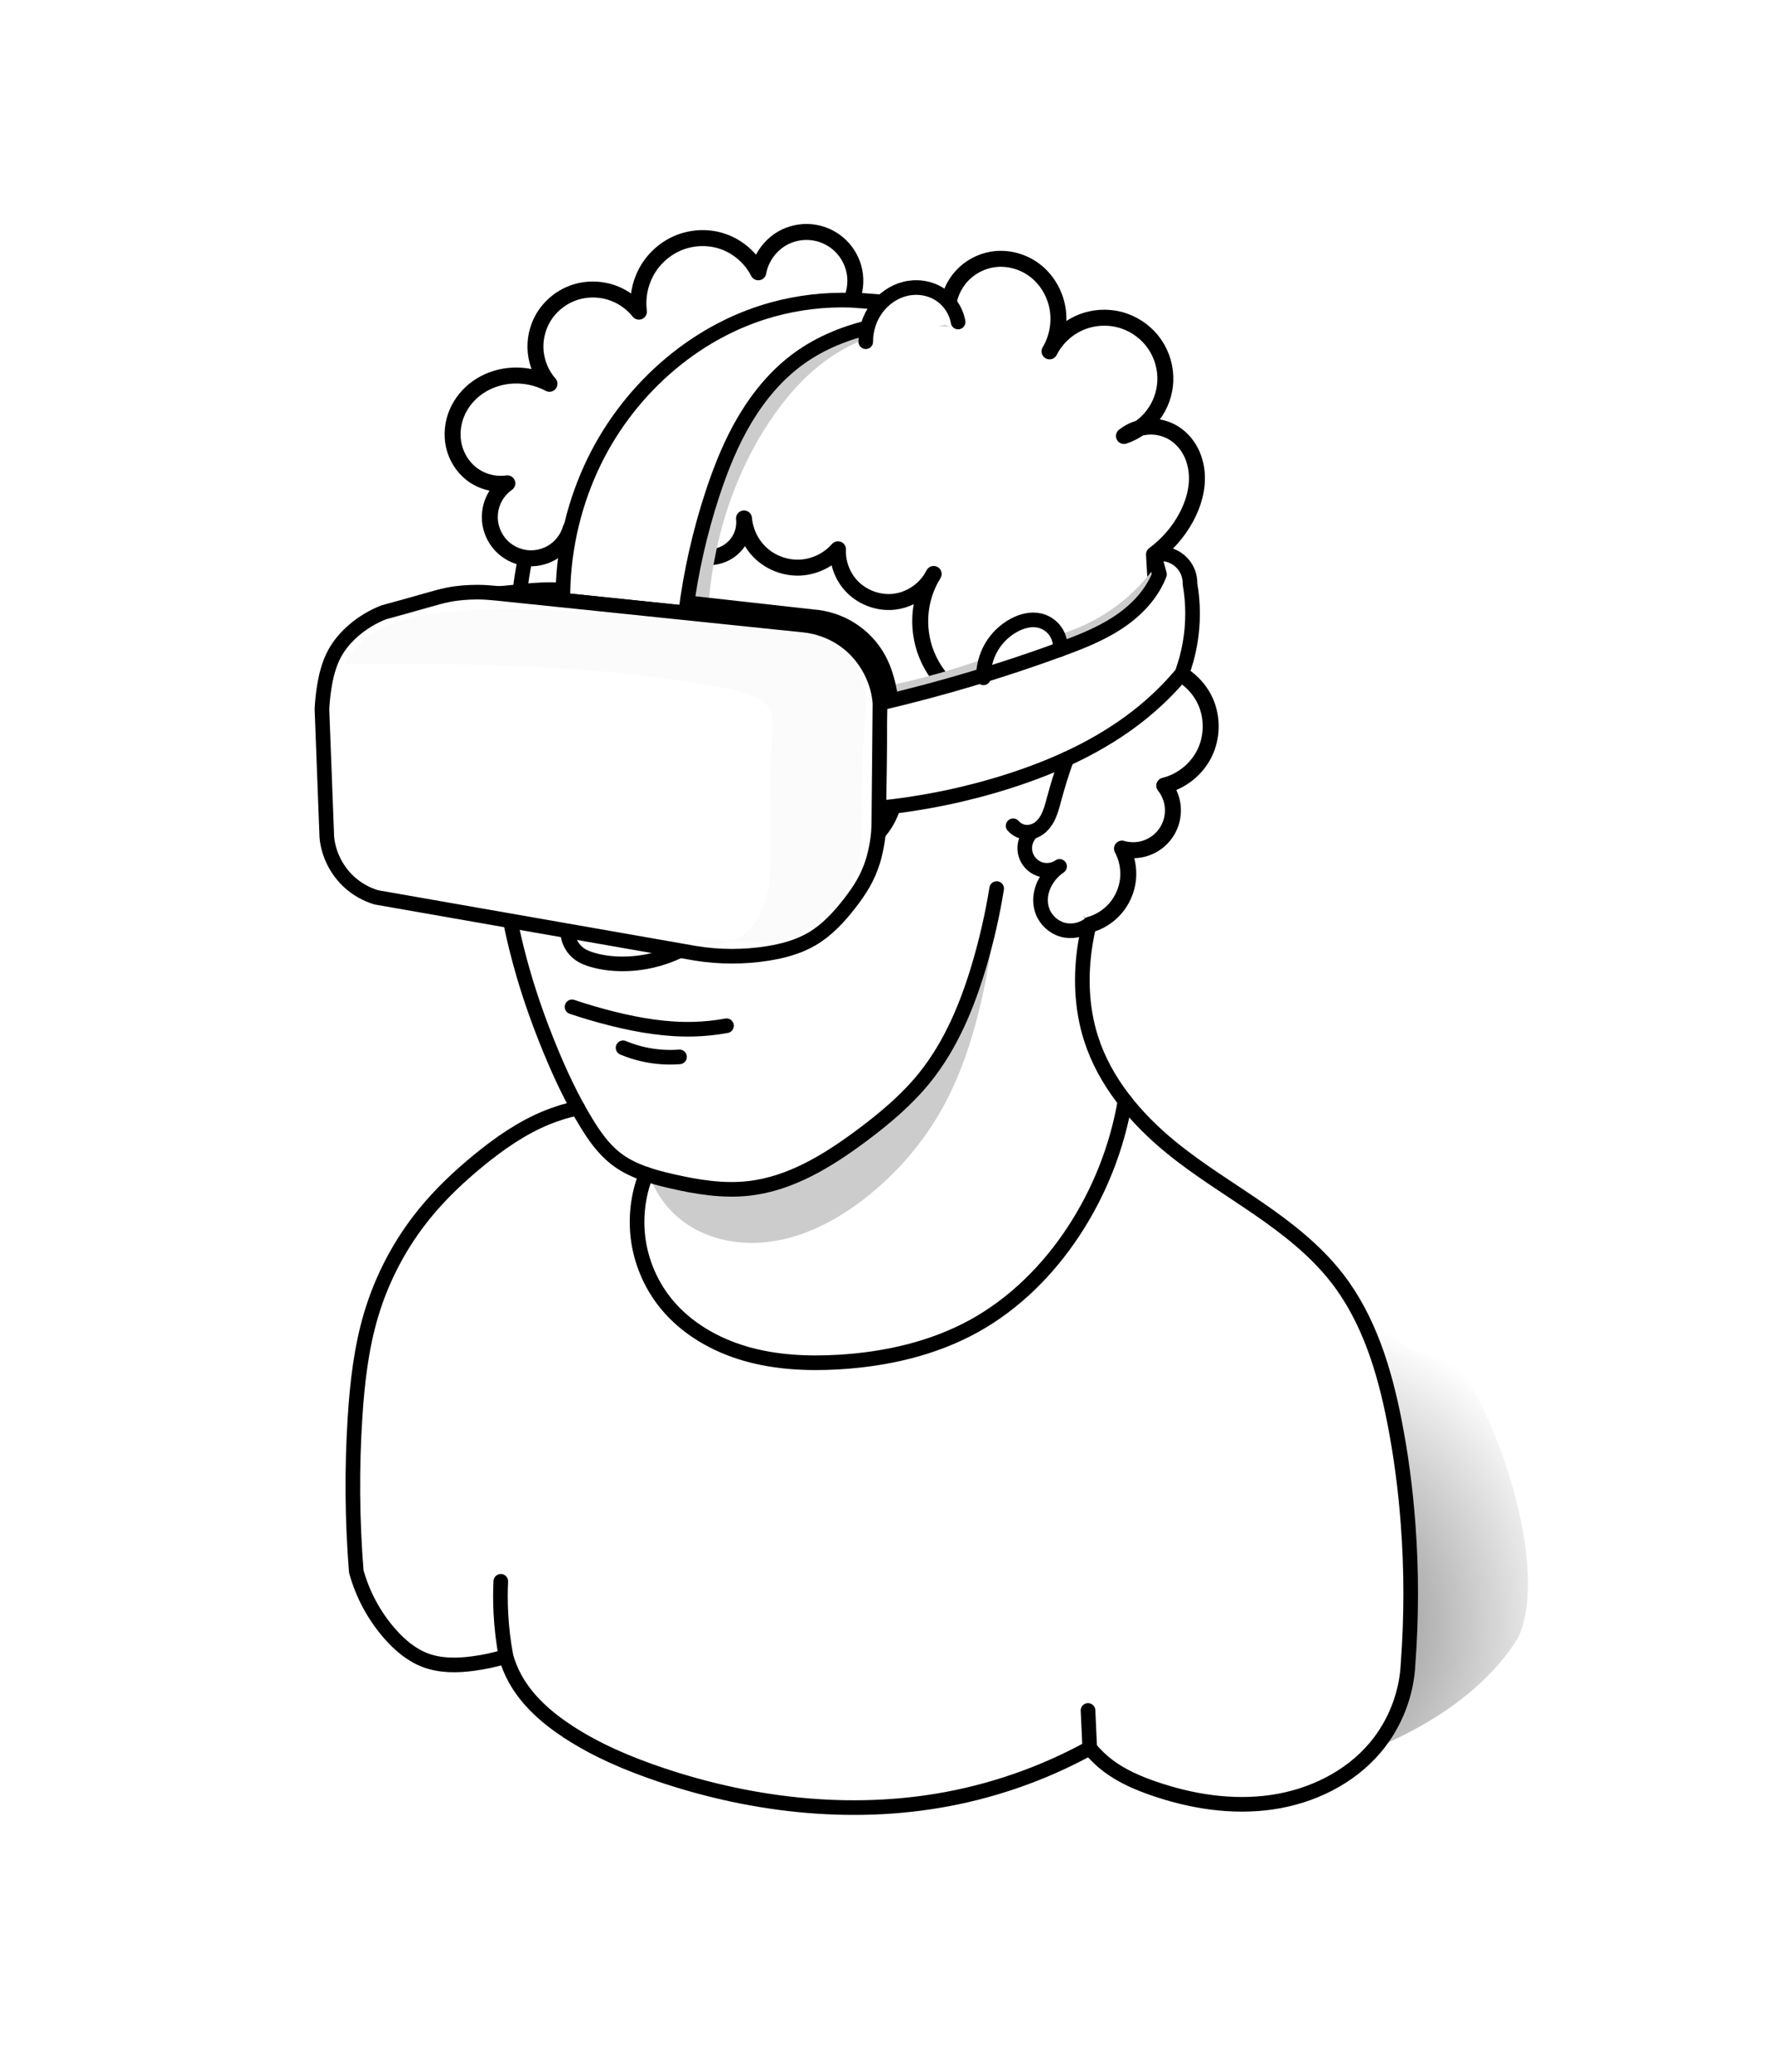 <?xml version="1.0" encoding="UTF-8" standalone="no"?>
<!-- Created with Inkscape (http://www.inkscape.org/) -->

<svg
   width="131.361mm"
   height="153.115mm"
   viewBox="0 0 131.361 153.115"
   version="1.1"
   id="svg5"
   inkscape:version="1.1 (c68e22c387, 2021-05-23)"
   sodipodi:docname="VRicon+.svg"
   xmlns:inkscape="http://www.inkscape.org/namespaces/inkscape"
   xmlns:sodipodi="http://sodipodi.sourceforge.net/DTD/sodipodi-0.dtd"
   xmlns:xlink="http://www.w3.org/1999/xlink"
   xmlns="http://www.w3.org/2000/svg"
   xmlns:svg="http://www.w3.org/2000/svg">
  <sodipodi:namedview
     id="namedview7"
     pagecolor="#ffffff"
     bordercolor="#666666"
     borderopacity="1.0"
     inkscape:pageshadow="2"
     inkscape:pageopacity="0.0"
     inkscape:pagecheckerboard="0"
     inkscape:document-units="mm"
     showgrid="false"
     inkscape:object-paths="true"
     inkscape:snap-intersection-paths="true"
     inkscape:snap-smooth-nodes="true"
     inkscape:zoom="0.67081229"
     inkscape:cx="112.55011"
     inkscape:cy="213.91975"
     inkscape:window-width="1920"
     inkscape:window-height="1017"
     inkscape:window-x="-8"
     inkscape:window-y="-8"
     inkscape:window-maximized="1"
     inkscape:current-layer="layer1"
     inkscape:snap-global="true"
     fit-margin-top="0"
     fit-margin-left="0"
     fit-margin-right="0"
     fit-margin-bottom="0" />
  <defs
     id="defs2">
    <inkscape:path-effect
       effect="spiro"
       id="path-effect1287"
       is_visible="true"
       lpeversion="1" />
    <inkscape:path-effect
       effect="spiro"
       id="path-effect5701"
       is_visible="true"
       lpeversion="1" />
    <inkscape:path-effect
       effect="spiro"
       id="path-effect3124"
       is_visible="true"
       lpeversion="1" />
    <inkscape:path-effect
       effect="spiro"
       id="path-effect2207"
       is_visible="true"
       lpeversion="1" />
    <inkscape:path-effect
       effect="spiro"
       id="path-effect54130"
       is_visible="true"
       lpeversion="1" />
    <inkscape:path-effect
       effect="spiro"
       id="path-effect53989"
       is_visible="true"
       lpeversion="1" />
    <inkscape:path-effect
       effect="perspective-envelope"
       up_left_point="88.521,151.761"
       up_right_point="154.224,161.329"
       down_left_point="58.222,179.421"
       down_right_point="183.425,192.993"
       id="path-effect52881"
       is_visible="true"
       lpeversion="1"
       deform_type="perspective"
       horizontal_mirror="false"
       vertical_mirror="false"
       overflow_perspective="false" />
    <inkscape:path-effect
       effect="spiro"
       id="path-effect52404"
       is_visible="true"
       lpeversion="1" />
    <inkscape:path-effect
       effect="spiro"
       id="path-effect51921"
       is_visible="true"
       lpeversion="1" />
    <inkscape:path-effect
       effect="spiro"
       id="path-effect51917"
       is_visible="true"
       lpeversion="1" />
    <inkscape:path-effect
       effect="spiro"
       id="path-effect51913"
       is_visible="true"
       lpeversion="1" />
    <inkscape:path-effect
       effect="spiro"
       id="path-effect51909"
       is_visible="true"
       lpeversion="1" />
    <inkscape:path-effect
       effect="spiro"
       id="path-effect51905"
       is_visible="true"
       lpeversion="1" />
    <inkscape:path-effect
       effect="spiro"
       id="path-effect51901"
       is_visible="true"
       lpeversion="1" />
    <inkscape:path-effect
       effect="spiro"
       id="path-effect51897"
       is_visible="true"
       lpeversion="1" />
    <inkscape:path-effect
       effect="spiro"
       id="path-effect51893"
       is_visible="true"
       lpeversion="1" />
    <inkscape:path-effect
       effect="spiro"
       id="path-effect51889"
       is_visible="true"
       lpeversion="1" />
    <inkscape:path-effect
       effect="spiro"
       id="path-effect51885"
       is_visible="true"
       lpeversion="1" />
    <inkscape:path-effect
       effect="spiro"
       id="path-effect51881"
       is_visible="true"
       lpeversion="1" />
    <inkscape:path-effect
       effect="spiro"
       id="path-effect51877"
       is_visible="true"
       lpeversion="1" />
    <inkscape:path-effect
       effect="spiro"
       id="path-effect51873"
       is_visible="true"
       lpeversion="1" />
    <inkscape:path-effect
       effect="spiro"
       id="path-effect51869"
       is_visible="true"
       lpeversion="1" />
    <inkscape:path-effect
       effect="spiro"
       id="path-effect51865"
       is_visible="true"
       lpeversion="1" />
    <inkscape:path-effect
       effect="spiro"
       id="path-effect51861"
       is_visible="true"
       lpeversion="1" />
    <inkscape:path-effect
       effect="spiro"
       id="path-effect51857"
       is_visible="true"
       lpeversion="1" />
    <inkscape:path-effect
       effect="spiro"
       id="path-effect51853"
       is_visible="true"
       lpeversion="1" />
    <inkscape:path-effect
       effect="spiro"
       id="path-effect51849"
       is_visible="true"
       lpeversion="1" />
    <inkscape:path-effect
       effect="spiro"
       id="path-effect51845"
       is_visible="true"
       lpeversion="1" />
    <inkscape:path-effect
       effect="spiro"
       id="path-effect50770"
       is_visible="true"
       lpeversion="1" />
    <inkscape:path-effect
       effect="spiro"
       id="path-effect43874"
       is_visible="true"
       lpeversion="1" />
    <inkscape:path-effect
       effect="spiro"
       id="path-effect43427"
       is_visible="true"
       lpeversion="1" />
    <inkscape:path-effect
       effect="spiro"
       id="path-effect43310"
       is_visible="true"
       lpeversion="1" />
    <inkscape:path-effect
       effect="spiro"
       id="path-effect42581"
       is_visible="true"
       lpeversion="1" />
    <inkscape:path-effect
       effect="spiro"
       id="path-effect36447"
       is_visible="true"
       lpeversion="1" />
    <inkscape:path-effect
       effect="spiro"
       id="path-effect36443"
       is_visible="true"
       lpeversion="1" />
    <inkscape:path-effect
       effect="spiro"
       id="path-effect36373"
       is_visible="true"
       lpeversion="1" />
    <inkscape:path-effect
       effect="spiro"
       id="path-effect34247"
       is_visible="true"
       lpeversion="1" />
    <inkscape:path-effect
       effect="spiro"
       id="path-effect33477"
       is_visible="true"
       lpeversion="1" />
    <inkscape:path-effect
       effect="spiro"
       id="path-effect32522"
       is_visible="true"
       lpeversion="1" />
    <inkscape:path-effect
       effect="spiro"
       id="path-effect30429"
       is_visible="true"
       lpeversion="1" />
    <inkscape:path-effect
       effect="spiro"
       id="path-effect29689"
       is_visible="true"
       lpeversion="1" />
    <inkscape:path-effect
       effect="spiro"
       id="path-effect27308"
       is_visible="true"
       lpeversion="1" />
    <inkscape:path-effect
       effect="spiro"
       id="path-effect27172"
       is_visible="true"
       lpeversion="1" />
    <inkscape:path-effect
       effect="spiro"
       id="path-effect26956"
       is_visible="true"
       lpeversion="1" />
    <inkscape:path-effect
       effect="spiro"
       id="path-effect26839"
       is_visible="true"
       lpeversion="1" />
    <inkscape:path-effect
       effect="spiro"
       id="path-effect25144"
       is_visible="true"
       lpeversion="1" />
    <inkscape:path-effect
       effect="spiro"
       id="path-effect25107"
       is_visible="true"
       lpeversion="1" />
    <inkscape:path-effect
       effect="spiro"
       id="path-effect17792"
       is_visible="true"
       lpeversion="1" />
    <inkscape:path-effect
       effect="spiro"
       id="path-effect15778"
       is_visible="true"
       lpeversion="1" />
    <inkscape:path-effect
       effect="spiro"
       id="path-effect14891"
       is_visible="true"
       lpeversion="1" />
    <inkscape:path-effect
       effect="spiro"
       id="path-effect7372"
       is_visible="true"
       lpeversion="1" />
    <inkscape:path-effect
       effect="spiro"
       id="path-effect7354"
       is_visible="true"
       lpeversion="1" />
    <inkscape:path-effect
       effect="spiro"
       id="path-effect7350"
       is_visible="true"
       lpeversion="1" />
    <inkscape:path-effect
       effect="spiro"
       id="path-effect2923"
       is_visible="true"
       lpeversion="1" />
    <inkscape:path-effect
       effect="spiro"
       id="path-effect2886"
       is_visible="true"
       lpeversion="1" />
    <inkscape:path-effect
       effect="spiro"
       id="path-effect859"
       is_visible="true"
       lpeversion="1" />
    <linearGradient
       id="linearGradient2997"
       y2="586.01"
       gradientUnits="userSpaceOnUse"
       x2="-277.6"
       gradientTransform="matrix(1.238,0,0,1.238,439.7,-599.47)"
       y1="492.9"
       x1="-277.6">
      <stop
         id="stop4556"
         style="stop-color:#ffffff;stop-opacity:.517"
         offset="0" />
      <stop
         id="stop4558"
         style="stop-color:#ffffff;stop-opacity:0"
         offset="1" />
    </linearGradient>
    <linearGradient
       id="linearGradient3000"
       y2="515.69"
       gradientUnits="userSpaceOnUse"
       x2="-484.92"
       gradientTransform="matrix(1.238,0,0,1.238,751.14,-488.42)"
       y1="466.54"
       x1="-558.5">
      <stop
         id="stop4871"
         style="stop-color:#cd0e00"
         offset="0" />
      <stop
         id="stop4873"
         style="stop-color:#550600"
         offset="1" />
    </linearGradient>
    <filter
       inkscape:collect="always"
       style="color-interpolation-filters:sRGB"
       id="filter10887"
       x="-0.191"
       y="-0.312"
       width="1.381"
       height="1.624">
      <feGaussianBlur
         inkscape:collect="always"
         stdDeviation="3.799"
         id="feGaussianBlur10885" />
    </filter>
    <inkscape:path-effect
       effect="spiro"
       id="path-effect10847"
       is_visible="true"
       lpeversion="1" />
    <radialGradient
       inkscape:collect="always"
       xlink:href="#linearGradient4677"
       id="radialGradient4679"
       cx="134.46"
       cy="181.432"
       fx="134.46"
       fy="181.432"
       r="37.283"
       gradientTransform="matrix(0.515,-0.052,0.043,0.821,60.401,37.26)"
       gradientUnits="userSpaceOnUse" />
    <linearGradient
       inkscape:collect="always"
       id="linearGradient4677">
      <stop
         style="stop-color:#808080;stop-opacity:1;"
         offset="0"
         id="stop4673" />
      <stop
         style="stop-color:#808080;stop-opacity:0;"
         offset="1"
         id="stop4675" />
    </linearGradient>
    <filter
       inkscape:collect="always"
       style="color-interpolation-filters:sRGB"
       id="filter5483"
       x="-0.026"
       y="-0.033"
       width="1.052"
       height="1.067">
      <feGaussianBlur
         inkscape:collect="always"
         stdDeviation="0.667"
         id="feGaussianBlur5485" />
    </filter>
  </defs>
  <g
     inkscape:label="Layer 1"
     inkscape:groupmode="layer"
     id="layer1"
     transform="translate(-39.592,-62.462)">
    <path
       id="path53987"
       style="mix-blend-mode:normal;fill:url(#radialGradient4679);fill-opacity:1;stroke:none;stroke-width:0.57;stroke-linecap:round;stroke-linejoin:round;stroke-dashoffset:189.153;filter:url(#filter5483);stop-color:#000000"
       d="m 135.031,147.262 c -2.184,-0.329 -2.88,2.294 -4.481,3.108 -2.354,0.782 -4.762,1.39 -7.094,2.243 -8.5,2.821 -16.769,6.864 -23.34,13.055 -4.394,3.99 -8.246,9.252 -8.574,15.377 0.162,1.474 -0.545,4.155 1.494,4.429 1.573,0.323 3.205,-0.023 4.773,0.348 6.211,0.45 12.421,0.901 18.632,1.351 5.623,2.691 11.247,5.383 16.87,8.074 7.943,-1.696 15.409,-6.863 18.744,-14.417 2.28,-7.088 -1.5,-21.579 -3.708,-26.14 -0.623,-1.454 -2.003,-2.334 -3.437,-2.848 -1.752,-0.528 -2.223,-2.679 -3.967,-3.128 -1.669,2.3e-4 -3.286,0.026 -4.666,-1.136 -0.388,-0.186 -0.812,-0.317 -1.246,-0.314 z"
       sodipodi:nodetypes="sccssssscccssss"
       transform="matrix(1.013,0,0,0.727,-2.202,52.001)" />
    <path
       id="path7370-4"
       style="fill:#ffffff;stroke:none;stroke-width:1.081;stroke-linecap:round;stroke-linejoin:round;stroke-dashoffset:189.153;stop-color:#000000"
       d="m 99.264,79.603 c -0.546,-0.007 -1.093,0.109 -1.588,0.341 -1.044,0.489 -1.824,1.506 -2.026,2.642 -0.574,-1.138 -1.643,-2.017 -2.871,-2.36 -1.024,-0.286 -2.146,-0.204 -3.12,0.222 -0.974,0.425 -1.796,1.189 -2.298,2.126 -0.475,0.886 -0.665,1.922 -0.536,2.919 -0.438,-0.547 -1.009,-0.987 -1.65,-1.269 -0.959,-0.423 -2.075,-0.484 -3.073,-0.162 -0.998,0.322 -1.868,1.027 -2.385,1.939 -0.425,0.75 -0.609,1.633 -0.521,2.49 0.088,0.857 0.448,1.684 1.016,2.332 -0.915,-0.488 -1.979,-0.694 -3.01,-0.582 -0.819,0.089 -1.619,0.376 -2.294,0.849 -0.675,0.473 -1.221,1.132 -1.54,1.892 -0.319,0.76 -0.406,1.619 -0.223,2.423 0.182,0.804 0.636,1.546 1.283,2.058 0.743,0.588 1.733,0.854 2.671,0.717 -0.465,0.326 -0.835,0.785 -1.056,1.308 -0.221,0.523 -0.292,1.109 -0.201,1.67 0.109,0.677 0.454,1.314 0.963,1.774 0.451,0.408 1.027,0.674 1.628,0.759 -0.133,0.639 -0.23,1.284 -0.315,1.931 -0.358,0.035 -0.716,0.073 -1.073,0.108 -1.318,0.129 -2.641,0.212 -3.965,0.248 0.054,0.117 0.109,0.234 0.164,0.35 -0.176,0.025 -0.351,0.054 -0.525,0.088 -0.493,0.098 -0.976,0.237 -1.458,0.375 -1.1,0.314 -2.203,0.622 -3.307,0.923 -0.793,0.31 -1.534,0.753 -2.182,1.305 -0.569,0.485 -1.07,1.057 -1.43,1.712 -0.424,0.773 -0.643,1.642 -0.781,2.513 -0.086,0.54 -0.142,1.084 -0.169,1.63 l 0.364,9.507 c 0.133,1.24 0.734,2.424 1.657,3.263 0.569,0.518 1.255,0.906 1.993,1.126 l 9.909,1.736 c 0.274,1.345 0.604,2.679 0.991,3.997 0.541,1.845 1.191,3.657 1.921,5.436 0.616,1.502 1.292,2.983 2.077,4.403 l 4.81e-4,0.005 c -0.783,0.165 -1.551,0.4 -2.291,0.702 -1.84,0.75 -3.492,1.9 -5.03,3.159 -1.45,1.187 -2.818,2.481 -4.001,3.934 -1.79,2.198 -3.141,4.752 -3.952,7.468 -0.73,2.445 -1.023,4.999 -1.188,7.546 -0.247,3.806 -0.217,7.63 0.09,11.432 0.468,1.706 1.33,3.302 2.501,4.628 0.719,0.814 1.573,1.539 2.588,1.925 1.118,0.425 2.356,0.412 3.541,0.254 0.825,-0.11 1.641,-0.287 2.438,-0.53 0.159,0.562 0.381,1.106 0.661,1.619 0.897,1.644 2.355,2.917 3.922,3.943 2.11,1.381 4.453,2.371 6.842,3.176 7.015,2.365 14.637,3.177 21.884,1.668 1.968,-0.41 3.902,-0.988 5.773,-1.724 1.395,-0.549 2.755,-1.187 4.07,-1.908 0.409,0.499 0.879,0.948 1.396,1.334 0.998,0.744 2.157,1.244 3.334,1.65 2.795,0.964 5.801,1.436 8.727,1.013 2.926,-0.423 5.766,-1.793 7.665,-4.059 1.454,-1.735 2.316,-3.957 2.411,-6.219 0.254,-3.416 0.254,-6.851 0,-10.267 -0.19,-2.555 -0.521,-5.101 -1.015,-7.615 -0.738,-3.755 -1.886,-7.534 -4.231,-10.558 -1.602,-2.065 -3.697,-3.692 -5.851,-5.173 -2.154,-1.481 -4.396,-2.843 -6.421,-4.496 -2.626,-2.144 -4.909,-4.852 -5.931,-8.084 -0.708,-2.239 -0.783,-4.651 -0.41,-6.97 0.075,-0.468 0.189,-0.927 0.294,-1.389 0.755,-0.206 1.445,-0.644 1.952,-1.241 0.512,-0.603 0.836,-1.364 0.914,-2.151 0.076,-0.77 -0.082,-1.562 -0.449,-2.243 0.471,0.138 0.977,0.156 1.457,0.051 0.48,-0.105 0.933,-0.333 1.303,-0.656 0.37,-0.323 0.657,-0.74 0.827,-1.201 0.17,-0.461 0.221,-0.965 0.148,-1.45 -0.076,-0.508 -0.288,-0.994 -0.609,-1.396 1.279,-0.312 2.401,-1.214 2.98,-2.396 0.579,-1.182 0.604,-2.621 0.066,-3.823 -0.373,-0.833 -1.014,-1.537 -1.792,-2.011 0.016,-0.019 0.033,-0.038 0.048,-0.057 0.265,-0.723 0.465,-1.469 0.597,-2.228 0.252,-1.451 0.252,-2.946 0,-4.397 0.013,-0.442 -0.115,-0.887 -0.359,-1.256 -0.242,-0.366 -0.599,-0.655 -1.007,-0.817 -0.408,-0.162 -0.866,-0.195 -1.293,-0.095 l 0.403,1.461 c -0.006,0.016 -0.013,0.032 -0.02,0.048 -0.107,-0.454 -0.233,-0.905 -0.374,-1.353 l -0.009,-0.157 c 0.976,-0.718 1.792,-1.654 2.37,-2.719 0.549,-1.012 0.886,-2.165 0.788,-3.312 -0.049,-0.574 -0.207,-1.14 -0.483,-1.645 -0.276,-0.505 -0.671,-0.948 -1.154,-1.261 -0.56,-0.362 -1.234,-0.544 -1.9,-0.512 -0.236,0.011 -0.47,0.051 -0.697,0.114 0.387,-0.27 0.733,-0.598 1.016,-0.974 0.542,-0.719 0.859,-1.606 0.896,-2.505 0.04,-0.961 -0.24,-1.933 -0.785,-2.726 -0.545,-0.793 -1.35,-1.403 -2.261,-1.715 -1.024,-0.351 -2.174,-0.318 -3.176,0.09 -1.002,0.408 -1.848,1.188 -2.336,2.154 0.564,-0.946 0.777,-2.096 0.591,-3.182 -0.191,-1.111 -0.804,-2.149 -1.705,-2.825 -0.902,-0.676 -2.086,-0.973 -3.194,-0.768 -0.84,0.155 -1.626,0.593 -2.2,1.227 -0.485,0.535 -0.814,1.208 -0.949,1.918 -0.209,-0.245 -0.455,-0.458 -0.73,-0.626 -0.743,-0.453 -1.673,-0.569 -2.516,-0.355 -0.651,0.166 -1.246,0.523 -1.719,1.001 l -2.228,-0.169 c 0.288,-0.668 0.368,-1.425 0.225,-2.139 -0.142,-0.714 -0.506,-1.381 -1.029,-1.888 -0.523,-0.507 -1.202,-0.85 -1.92,-0.97 -0.179,-0.03 -0.361,-0.046 -0.543,-0.048 z" />
    <path
       style="fill:none;stroke:#000000;stroke-width:1.081;stroke-linecap:round;stroke-linejoin:round;stroke-dashoffset:189.153;stop-color:#000000"
       d="m 82.302,144.347 c -0.783,0.165 -1.551,0.4 -2.291,0.702 -1.84,0.75 -3.492,1.901 -5.03,3.159 -1.45,1.187 -2.818,2.481 -4.001,3.934 -1.79,2.198 -3.141,4.752 -3.952,7.468 -0.73,2.445 -1.023,4.999 -1.188,7.546 -0.247,3.806 -0.217,7.63 0.09,11.432 0.468,1.706 1.33,3.302 2.501,4.628 0.719,0.814 1.573,1.539 2.588,1.925 1.118,0.425 2.356,0.412 3.541,0.254 0.825,-0.11 1.641,-0.287 2.437,-0.529 0.159,0.562 0.381,1.106 0.661,1.619 0.897,1.644 2.355,2.917 3.922,3.943 2.11,1.381 4.453,2.371 6.843,3.177 7.015,2.365 14.637,3.177 21.885,1.668 1.968,-0.41 3.902,-0.988 5.773,-1.724 1.395,-0.549 2.755,-1.187 4.07,-1.907 0.409,0.499 0.879,0.949 1.396,1.334 0.998,0.744 2.157,1.244 3.334,1.65 2.795,0.964 5.801,1.436 8.727,1.013 2.926,-0.423 5.766,-1.793 7.665,-4.059 1.454,-1.735 2.316,-3.957 2.411,-6.219 0.254,-3.416 0.254,-6.851 0,-10.267 -0.19,-2.555 -0.521,-5.101 -1.015,-7.615 -0.738,-3.755 -1.886,-7.535 -4.232,-10.559 -1.602,-2.065 -3.697,-3.692 -5.851,-5.173 -2.154,-1.481 -4.396,-2.843 -6.421,-4.496 -2.626,-2.144 -4.909,-4.852 -5.931,-8.084 -0.708,-2.239 -0.783,-4.652 -0.41,-6.971 0.235,-1.462 0.643,-2.889 1.041,-4.315 0.635,-2.276 1.248,-4.558 1.907,-6.827 0.628,-2.16 1.298,-4.307 1.904,-6.473 0.5,-1.787 0.957,-3.603 1.037,-5.457 0.169,-3.928 -1.369,-7.746 -3.374,-11.127 -2.271,-3.829 -5.226,-7.324 -8.97,-9.733 -1.931,-1.242 -4.056,-2.184 -6.277,-2.768 -4.914,-1.293 -10.234,-0.787 -14.936,1.14 -2.839,1.164 -5.483,2.846 -7.615,5.053 -1.538,1.592 -2.797,3.442 -3.801,5.414 -1.454,2.854 -2.381,5.975 -2.721,9.16"
       id="path7370"
       inkscape:path-effect="#path-effect7372"
       inkscape:original-d="m 82.302128,144.34674 c -1.117372,0.60731 -1.068486,0.0621 -2.291391,0.70169 -1.222904,0.63965 -3.683602,1.99371 -5.029665,3.15922 -1.346063,1.16551 -2.650876,1.93937 -4.001121,3.93428 -1.350244,1.99492 -2.682841,4.88731 -3.95221,7.46762 -1.269366,2.58032 -1.06125,6.1076 -1.188405,7.5457 -0.127153,1.43811 0.08974,11.43227 0.08974,11.43227 0,0 1.697522,2.93587 2.501082,4.62779 0.80354,1.69193 1.15017,1.07963 2.588272,1.92547 1.438104,0.84584 2.314219,0.12715 3.540801,0.25382 1.226581,0.12668 2.437397,-0.52942 2.437397,-0.52942 0,0 0.703623,0.68898 0.661076,1.61944 -0.04255,0.93045 2.610348,2.75867 3.921538,3.94295 1.31119,1.18427 3.923876,2.28839 6.842627,3.17655 2.918751,0.88814 15.750681,0.61053 21.884551,1.66791 6.13387,1.05736 1.37326,-0.45484 5.77266,-1.72421 4.3994,-1.26937 4.07022,-1.90743 4.07022,-1.90743 0,0 0.93094,0.53091 1.39605,1.33445 0.46509,0.80354 1.26158,0.84632 3.33425,1.64986 2.07267,0.80354 13.47331,-1.64962 16.39207,-3.0459 2.91875,-1.39628 2.41134,-6.21872 2.41134,-6.21872 2.3e-4,-3.00336 0.33818,-7.72916 0,-10.26718 -0.3382,-2.53801 0.25357,-5.45748 -1.01531,-7.61476 -1.26888,-2.15727 -2.90191,-8.80829 -4.23167,-10.55875 -4.04131,-5.31986 -7.56242,-6.20916 -12.27164,-9.66831 -3.96596,-2.91319 -5.68244,-5.19254 -5.93093,-8.08415 -0.1902,-2.23467 -0.8886,-6.11989 -0.41,-6.97051 1.52321,-2.70723 0.32194,-1.65011 1.04135,-4.31504 0.71941,-2.66492 1.10905,-1.46564 1.90705,-6.82723 1.64842,-11.07556 1.90345,-4.78061 1.9037,-6.47254 1.8e-4,-1.69194 2.13672,-2.45389 1.03705,-5.45725 -1.09967,-3.00336 1.23685,-8.08175 -3.37408,-11.127412 -4.61091,-3.045663 -2.49731,-9.310209 -8.96961,-9.73301 -1.81073,-0.118286 -4.20468,-2.503877 -6.27683,-2.768285 -5.33458,-0.680699 -12.345946,0.286892 -14.935635,1.140196 -3.595619,1.18476 -4.525214,1.045268 -7.614761,5.052866 -1.340178,1.738408 -2.84109,3.132025 -3.801288,5.414126 -1.253373,2.978889 -0.971588,6.890999 -2.721231,9.159919"
       sodipodi:nodetypes="cszzsscssscssssscssscsssscsssssssssssc" />
    <path
       style="fill:#ffffff;stroke:#000000;stroke-width:1.18;stroke-linecap:round;stroke-linejoin:round;stroke-dashoffset:189.153;stop-color:#000000"
       d="m 109.748,113.237 c -0.82,-0.756 -1.443,-1.722 -1.795,-2.78 -0.352,-1.058 -0.43,-2.205 -0.226,-3.301 0.15,-0.806 0.452,-1.584 0.884,-2.28 -0.546,1.102 -1.669,1.898 -2.89,2.048 -1.221,0.15 -2.503,-0.35 -3.299,-1.288 -0.603,-0.71 -0.926,-1.653 -0.884,-2.584 -0.696,0.796 -1.722,1.295 -2.778,1.352 -1.056,0.057 -2.129,-0.33 -2.906,-1.048 -0.721,-0.666 -1.181,-1.607 -1.263,-2.584 0.067,0.584 -0.075,1.19 -0.395,1.684 -0.319,0.494 -0.813,0.872 -1.374,1.052 -0.61,0.195 -1.27,0.156 -1.902,0.048 -0.631,-0.108 -1.251,-0.282 -1.888,-0.352 -0.858,-0.095 -1.724,-6e-5 -2.585,0.053 -0.862,0.053 -1.744,0.062 -2.567,-0.198 -0.844,-0.266 -1.595,-0.817 -2.104,-1.541 -0.19,0.659 -0.61,1.249 -1.171,1.644 -0.56,0.395 -1.257,0.593 -1.942,0.552 -0.685,-0.042 -1.352,-0.323 -1.861,-0.783 -0.508,-0.46 -0.854,-1.097 -0.963,-1.774 -0.09,-0.561 -0.02,-1.146 0.201,-1.67 0.221,-0.523 0.591,-0.982 1.056,-1.309 -0.938,0.137 -1.927,-0.129 -2.671,-0.717 -0.646,-0.511 -1.101,-1.254 -1.283,-2.058 -0.182,-0.804 -0.095,-1.663 0.224,-2.422 0.319,-0.76 0.866,-1.419 1.54,-1.892 0.675,-0.473 1.475,-0.761 2.294,-0.849 1.031,-0.111 2.095,0.094 3.01,0.582 -0.568,-0.648 -0.928,-1.475 -1.016,-2.332 -0.088,-0.857 0.097,-1.74 0.521,-2.49 0.517,-0.912 1.387,-1.617 2.385,-1.939 0.998,-0.322 2.113,-0.261 3.072,0.162 0.641,0.283 1.212,0.722 1.65,1.269 -0.13,-0.997 0.06,-2.033 0.536,-2.919 0.503,-0.937 1.324,-1.701 2.298,-2.126 0.974,-0.425 2.096,-0.508 3.12,-0.222 1.228,0.343 2.297,1.221 2.871,2.36 0.202,-1.135 0.981,-2.152 2.026,-2.642 0.659,-0.309 1.413,-0.412 2.131,-0.292 0.718,0.12 1.397,0.463 1.919,0.97 0.523,0.507 0.887,1.174 1.029,1.888 0.142,0.714 0.063,1.47 -0.225,2.139 l 7.137,0.54 c 0.072,-0.852 0.43,-1.677 1.004,-2.31 0.574,-0.633 1.359,-1.071 2.2,-1.227 1.108,-0.205 2.292,0.092 3.194,0.768 0.902,0.676 1.515,1.715 1.706,2.825 0.186,1.086 -0.027,2.236 -0.591,3.182 0.488,-0.966 1.334,-1.746 2.336,-2.154 1.002,-0.408 2.152,-0.441 3.176,-0.09 0.91,0.312 1.716,0.922 2.261,1.715 0.545,0.793 0.825,1.765 0.785,2.726 -0.037,0.9 -0.355,1.786 -0.897,2.505 -0.542,0.719 -1.306,1.268 -2.161,1.552 0.522,-0.414 1.176,-0.66 1.842,-0.692 0.666,-0.032 1.34,0.15 1.9,0.512 0.483,0.313 0.878,0.756 1.154,1.261 0.276,0.505 0.434,1.072 0.483,1.645 0.098,1.147 -0.239,2.301 -0.788,3.312 -0.578,1.065 -1.393,2.001 -2.37,2.719 l 0.484,8.266 c 1.439,0.257 2.724,1.261 3.321,2.595 0.538,1.201 0.513,2.641 -0.066,3.823 -0.579,1.182 -1.701,2.084 -2.98,2.396 0.32,0.401 0.532,0.888 0.608,1.396 0.073,0.486 0.021,0.99 -0.148,1.451 -0.17,0.461 -0.457,0.878 -0.827,1.201 -0.37,0.323 -0.823,0.551 -1.302,0.656 -0.48,0.105 -0.986,0.087 -1.457,-0.051 0.367,0.681 0.525,1.473 0.449,2.244 -0.078,0.787 -0.402,1.548 -0.914,2.151 -0.512,0.603 -1.212,1.044 -1.976,1.248"
       id="path43425"
       inkscape:path-effect="#path-effect43427"
       inkscape:original-d="m 109.74769,113.23677 c 0,0 -2.31588,-5.32075 -2.02092,-6.08053 0.29496,-0.75978 0.88415,-2.28021 0.88415,-2.28021 0,0 -5.89458,1.62119 -6.18906,0.76007 -0.29448,-0.86112 -0.88415,-2.58423 -0.88415,-2.58423 0,0 -5.263053,1.16515 -5.683837,0.30403 -0.420785,-0.86112 -1.263076,-2.58423 -1.263076,-2.58423 0,0 -0.864836,2.98699 -1.768304,2.73624 -4.244617,-1.17803 -2.525907,-0.20244 -3.789222,-0.30403 -1.263314,-0.10158 -3.274025,-0.41767 -5.152195,-0.14527 -0.467517,0.0678 -0.762532,-1.05675 -2.103557,-1.54088 -1.496384,0.0819 -4.733546,0.34227 -5.935938,-0.36074 -1.708822,-0.99911 1.257455,-2.97828 1.257455,-2.97828 0,0 -2.078041,0.214371 -2.670541,-0.716562 -0.5925,-0.930935 2.013716,-5.613924 2.774953,-7.221726 0.761236,-1.607801 3.010464,0.582452 3.010464,0.582452 0,0 -0.748481,-3.214881 -0.494897,-4.822683 0.253585,-1.607801 3.638404,-1.184278 5.457247,-1.776777 1.818842,-0.592501 1.649865,1.269127 1.649865,1.269127 0,0 0.0284,-1.945755 0.535802,-2.918992 0.50741,-0.973239 3.171282,-2.136344 5.418289,-2.348342 2.247004,-0.211997 2.870839,2.359866 2.870839,2.359866 0,0 1.410519,-1.910414 2.025676,-2.64163 0.615156,-0.731215 4.853907,4.704486 4.853907,4.704486 l 7.1367,0.540459 c 1.34107,-0.965411 1.61177,-3.095291 3.20403,-3.536665 6.40004,-1.774087 5.67556,4.651656 4.89968,3.593369 -0.81915,-1.117303 -0.59101,3.181837 -0.59101,3.181837 0,0 4.41278,-2.327887 5.51245,-2.243521 1.09966,0.08437 2.03084,2.961538 3.0459,4.441943 1.01506,1.480408 -3.05757,4.057471 -3.05757,4.057471 0,0 2.85392,-0.179241 3.74206,-0.179482 0.88815,-2.4e-4 0.0874,4.146058 0.84858,6.21872 0.76123,2.07267 -2.3696,2.71888 -2.3696,2.71888 l 0.48403,8.26568 c 0.87764,0.52012 2.44425,2.07547 3.32142,2.5951 0.87718,0.51963 -3.04591,6.21873 -3.04591,6.21873 0,0 0.14338,0.93093 0.60849,1.39604 0.4651,0.46509 -3.73495,3.25633 -3.73495,3.25633 0,0 0.41903,1.6754 0.4487,2.24352 0.0297,0.56812 -2.89008,3.39851 -2.89008,3.39851"
       sodipodi:nodetypes="cscscscscscscsscsscsscsccsscsscssccscscsc" />
    <path
       style="mix-blend-mode:multiply;fill:#cccccc;stroke:none;stroke-width:1.081;stroke-linecap:round;stroke-linejoin:round;stroke-dashoffset:189.153;stop-color:#000000"
       d="m 91.97,107.061 c 0.107,-1.318 0.299,-2.628 0.573,-3.921 0.757,-3.566 2.158,-7.01 4.252,-9.994 1.079,-1.538 2.349,-2.96 3.871,-4.061 1.5,-1.086 3.233,-1.847 5.045,-2.232 1.353,-0.288 2.749,-0.369 4.126,-0.238 l -2.206,-0.829 -5.9,-0.437 -8.33,4.657 -3.3,5.806 -3.205,8.852 2.411,2.76 z"
       id="path33475"
       sodipodi:nodetypes="csssscccccccc"
       inkscape:original-d="m 91.969759,107.06051 c 0,0 0.382313,-2.61405 0.573107,-3.92143 0.190794,-1.30739 2.834623,-6.66268 4.251577,-9.994378 1.41695,-3.331699 2.559645,-2.770687 3.870837,-4.061207 1.31119,-1.290519 3.68071,-1.618664 5.04478,-2.232316 1.36407,-0.613651 4.12597,-0.238465 4.12597,-0.238465 l -2.20629,-0.82901 -5.89995,-0.436933 -8.330263,4.656842 -3.29973,5.806256 -3.204546,8.852161 2.411341,2.76035 z"
       inkscape:path-effect="#path-effect33477" />
    <path
       style="mix-blend-mode:multiply;fill:#cccccc;stroke:none;stroke-width:1.081;stroke-linecap:round;stroke-linejoin:round;stroke-dashoffset:189.153;stop-color:#000000"
       d="m 104.519,113.29 c 1.575,-0.306 3.135,-0.684 4.676,-1.131 1.087,-0.315 2.163,-0.665 3.227,-1.049 l -0.128,1.252 c 1.103,-0.339 2.2,-0.695 3.292,-1.068 0.794,-0.271 1.585,-0.551 2.372,-0.839 l -0.348,-1.027 c 2.138,-0.574 4.127,-1.689 5.733,-3.213 0.606,-0.575 1.157,-1.206 1.645,-1.884 l 0.705,3.229 -9.933,6.081 -9.564,1.833 -0.794,-1.186 z"
       id="path34245"
       inkscape:path-effect="#path-effect34247"
       inkscape:original-d="m 104.5189,113.28994 c 0,0 3.10838,-0.7696 4.67558,-1.13057 1.5672,-0.36097 3.22742,-1.04924 3.22742,-1.04924 l -0.12847,1.25237 c 0,0 2.2749,-0.73936 3.29245,-1.06813 1.01756,-0.32877 2.37227,-0.83905 2.37227,-0.83905 l -0.34824,-1.02737 c 0,0 4.24084,-2.64561 5.73271,-3.21288 1.49187,-0.56727 1.64503,-1.88408 1.64503,-1.88408 l 0.70489,3.22907 -9.93303,6.08106 -9.56353,1.8327 -0.79368,-1.18587 z"
       sodipodi:nodetypes="csccsccscccccc" />
    <path
       style="mix-blend-mode:normal;fill:#cccccc;fill-opacity:1;stroke:none;stroke-width:1.081;stroke-linecap:round;stroke-linejoin:round;stroke-dashoffset:189.153;stop-color:#000000"
       d="m 90.162,152.777 c 1.816,1.327 4.197,1.745 6.424,1.432 2.55,-0.358 4.908,-1.608 6.939,-3.191 2.339,-1.821 4.316,-4.109 5.752,-6.702 1.251,-2.258 2.086,-4.727 2.703,-7.234 0.722,-2.934 1.154,-5.94 1.288,-8.959 -0.317,1.907 -0.746,3.796 -1.286,5.652 -0.52,1.789 -1.146,3.556 -2.025,5.199 -1.132,2.116 -2.674,4.001 -4.445,5.621 -1.379,1.262 -2.897,2.368 -4.491,3.347 -1.107,0.68 -2.258,1.302 -3.485,1.73 -0.838,0.292 -1.708,0.492 -2.588,0.609 -1.923,0.255 -3.912,0.108 -5.742,-0.538 -0.599,-0.211 -1.179,-0.475 -1.733,-0.787 0.448,1.521 1.408,2.886 2.688,3.821 z"
       id="path50768"
       inkscape:path-effect="#path-effect50770"
       inkscape:original-d="m 90.16218,152.77726 c 1.290326,2.21192 4.359737,1.04956 6.424376,1.43236 1.543863,0.31703 3.386159,-2.42906 6.939474,-3.19077 3.55332,-0.76172 3.57387,-4.56567 5.7523,-6.70227 2.17842,-2.13661 1.96247,-4.82244 2.70256,-7.23402 0.74008,-2.41159 1.2879,-8.9592 1.2879,-8.9592 0,0 -0.85723,3.76846 -1.28621,5.65234 -0.42897,1.88387 -1.34967,3.46641 -2.02485,5.19925 -0.67519,1.73284 -2.96304,3.74752 -4.44492,5.62092 -1.48187,1.87339 -2.99349,2.23136 -4.4906,3.34669 -1.497113,1.11531 -2.323281,1.15368 -3.48528,1.73017 -1.162,0.57647 -1.725357,0.40607 -2.588395,0.60874 -0.863037,0.20267 -3.827622,-0.35854 -5.741794,-0.53816 -1.914172,-0.17963 -1.732521,-0.78716 -1.732521,-0.78716 0,0 2.063929,2.75138 2.68796,3.82111 z"
       sodipodi:nodetypes="scssscssssssscs" />
    <path
       style="fill:none;stroke:#000000;stroke-width:1.081;stroke-linecap:round;stroke-linejoin:bevel;stroke-dashoffset:189.153;stop-color:#000000"
       d="m 77.294,130.416 c 0.278,1.376 0.615,2.74 1.01,4.087 0.541,1.845 1.191,3.657 1.921,5.436 0.784,1.913 1.663,3.794 2.747,5.555 0.583,0.948 1.239,1.874 2.114,2.562 1.177,0.925 2.663,1.351 4.121,1.687 1.882,0.434 3.822,0.755 5.742,0.538 3.081,-0.347 5.838,-2.04 8.324,-3.892 1.706,-1.271 3.353,-2.65 4.686,-4.308 1.939,-2.413 3.146,-5.336 4.024,-8.305 0.548,-1.854 0.978,-3.743 1.286,-5.652"
       id="path2921"
       inkscape:path-effect="#path-effect2923"
       inkscape:original-d="m 77.293975,130.41604 c -0.0084,2.63713 -1.43992,0.6304 1.009955,4.08666 0.705334,0.99507 0.951416,3.48047 1.92051,5.43649 1.12583,2.27237 2.110666,4.00916 2.747107,5.55499 0.385177,0.93555 4.641567,0.61737 2.113897,2.56192 -0.750765,0.57757 3.037301,1.47887 4.121297,1.68721 2.945274,0.56606 1.464467,-0.0251 5.741795,0.53816 2.192865,0.28876 6.522474,-2.3084 8.324484,-3.89245 1.48824,-1.30823 3.425,-2.62677 4.68577,-4.30798 1.60637,-2.14208 2.3211,-4.48306 4.02379,-8.30534 1.74199,-3.91049 0.7967,-3.7831 1.28621,-5.65234"
       sodipodi:nodetypes="csssssssssc" />
    <path
       style="fill:#000000;stroke:none;stroke-width:1.081;stroke-linecap:round;stroke-linejoin:round;stroke-dashoffset:189.153;stop-color:#000000"
       d="m 73.079,105.977 c 1.324,-0.036 2.647,-0.119 3.965,-0.248 0.893,-0.087 1.785,-0.196 2.682,-0.227 2.101,-0.072 4.195,0.234 6.284,0.467 l 13.685,1.526 c 1.077,0.074 2.135,0.416 3.051,0.987 0.954,0.594 1.753,1.436 2.288,2.423 0.876,1.616 1.018,3.512 1.212,5.34 0.115,1.082 0.254,2.164 0.261,3.252 0.007,1.088 -0.124,2.191 -0.53,3.2 -0.12,0.298 -0.263,0.586 -0.43,0.861 -0.317,0.52 -0.719,0.988 -1.186,1.379 -5.796,0.297 -11.666,-0.991 -16.806,-3.688 -5.139,-2.697 -9.535,-6.795 -12.584,-11.734 -0.703,-1.138 -1.336,-2.32 -1.893,-3.536 z"
       id="path32520"
       inkscape:path-effect="#path-effect32522"
       inkscape:original-d="m 73.079163,105.97656 c 0,0 3.014046,-0.13244 3.965036,-0.24816 1.311578,-0.1596 1.223172,-0.29042 2.682358,-0.22719 1.459186,0.0632 3.208366,0.14481 6.283863,0.46707 l 13.685476,1.5256 c 2.766204,0.59526 2.034364,0.65834 3.051194,0.98715 1.01682,0.3288 1.52583,1.61557 2.28839,2.423 0.76255,0.80742 0.8079,3.55996 1.2115,5.33958 0.40359,1.77962 -0.17924,3.82025 -0.26922,6.45241 -0.09,2.63215 -0.23567,0.26266 -0.43035,0.86069 -0.19468,0.59803 -1.18558,1.3787 -1.18558,1.3787 0,0 -19.592778,-9.9114 -29.389531,-15.42236 -9.796752,-5.51096 -1.893136,-3.53649 -1.893136,-3.53649 z"
       sodipodi:nodetypes="cscccssssscsc" />
    <path
       style="fill:#ffffff;stroke:#000000;stroke-width:1.081;stroke-linecap:round;stroke-linejoin:round;stroke-dashoffset:189.153;stop-color:#000000"
       d="m 104.641,114.429 c 4.514,-1.052 8.964,-2.379 13.317,-3.973 1.454,-0.533 2.91,-1.101 4.209,-1.944 1.3,-0.843 2.446,-1.986 3.056,-3.41 0.028,-0.066 0.055,-0.133 0.081,-0.2 l -0.403,-1.461 c 0.427,-0.1 0.885,-0.067 1.293,0.095 0.408,0.162 0.764,0.451 1.007,0.817 0.244,0.369 0.371,0.814 0.359,1.256 0.252,1.451 0.252,2.946 0,4.397 -0.132,0.758 -0.332,1.505 -0.597,2.228 -0.701,0.84 -1.467,1.625 -2.288,2.347 -3.044,2.677 -6.8,4.436 -10.666,5.655 -3.072,0.969 -6.245,1.619 -9.451,1.936 z"
       id="path17790"
       inkscape:path-effect="#path-effect17792"
       inkscape:original-d="m 104.64109,114.42864 c 0,0 8.87828,-2.64864 13.31706,-3.97332 4.43878,-1.32467 5.29867,-4.43598 7.2655,-5.35347 1.96681,-0.9175 0.0813,-0.19975 0.0813,-0.19975 l -0.40306,-1.46116 c 0,0 1.53331,0.60825 2.2996,0.91201 0.76629,0.30376 0.35897,1.25637 0.35897,1.25637 0,0 2.3e-4,2.93177 0,4.3973 -2.5e-4,1.46553 -0.59696,2.22784 -0.59696,2.22784 0,0 -1.52503,1.56501 -2.28791,2.34715 -0.76288,0.78214 -7.11043,3.77055 -10.666,5.65546 -3.55557,1.88492 -9.4511,1.93582 -9.4511,1.93582 z"
       sodipodi:nodetypes="cssccscscssccc" />
    <path
       style="fill:none;stroke:#000000;stroke-width:1.081;stroke-linecap:round;stroke-linejoin:round;stroke-dashoffset:189.153;stop-color:#000000"
       d="m 118.442,118.544 c -0.352,0.982 -0.664,1.978 -0.934,2.985 -0.131,0.488 -0.254,0.984 -0.498,1.426 -0.122,0.221 -0.274,0.427 -0.461,0.596 -0.187,0.169 -0.411,0.301 -0.655,0.366 -0.25,0.067 -0.518,0.061 -0.766,-0.014 -0.247,-0.076 -0.472,-0.222 -0.642,-0.418"
       id="path25142"
       inkscape:path-effect="#path-effect25144"
       inkscape:original-d="m 118.44183,118.54368 c -0.68798,1.67999 -0.24554,1.30552 -0.93398,2.98504 -0.68845,1.67952 -0.62634,1.84952 -1.61374,2.38773 -0.4638,0.2528 -1.02534,0.0325 -1.40769,-0.43186"
       sodipodi:nodetypes="cssc" />
    <path
       style="fill:#ffffff;stroke:#000000;stroke-width:1.081;stroke-linecap:round;stroke-linejoin:round;stroke-dashoffset:189.153;stop-color:#000000"
       d="m 81.202,106.816 c -0.028,-3.347 0.686,-6.698 2.074,-9.743 2.544,-5.581 7.498,-10.102 13.41,-11.735 1.898,-0.524 3.876,-0.758 5.844,-0.689 l 7.137,0.54 -1.658,0.933 c -1.332,0.021 -2.663,0.182 -3.962,0.479 -1.908,0.437 -3.763,1.178 -5.353,2.319 -1.641,1.177 -2.967,2.757 -4.005,4.489 -1.038,1.732 -1.797,3.619 -2.427,5.537 -0.942,2.863 -1.607,5.817 -1.985,8.807 z"
       id="path14889"
       inkscape:path-effect="#path-effect14891"
       inkscape:original-d="m 81.202439,106.8155 c 0,0 1.501699,-6.52438 2.074192,-9.743054 0.572492,-3.218669 7.981817,-9.323465 13.410051,-11.735435 1.792496,-0.796473 3.752208,-0.691035 5.843958,-0.689082 l 7.1367,0.540459 -1.65823,0.933 c 0,0 -2.82135,-0.225985 -3.96173,0.479037 -1.5791,0.976269 -3.77481,1.855635 -5.353052,2.31871 -2.717979,0.797491 -3.809631,6.684308 -6.432733,10.026103 -2.623105,3.341792 -1.985083,8.807342 -1.985083,8.807342 z"
       sodipodi:nodetypes="csacccssscc" />
    <path
       style="mix-blend-mode:normal;fill:#ffffff;fill-opacity:1;stroke:#000000;stroke-width:1.081;stroke-linecap:round;stroke-linejoin:bevel;stroke-dashoffset:189.153;stop-color:#000000"
       d="m 63.754,124.381 -0.363,-9.507 c 0.027,-0.546 0.083,-1.09 0.169,-1.63 0.138,-0.871 0.357,-1.74 0.781,-2.513 0.36,-0.655 0.86,-1.228 1.43,-1.712 0.648,-0.552 1.389,-0.995 2.182,-1.306 1.104,-0.301 2.206,-0.608 3.307,-0.922 0.483,-0.138 0.966,-0.277 1.459,-0.375 0.709,-0.141 1.433,-0.195 2.156,-0.196 0.461,-3.2e-4 0.921,0.032 1.379,0.079 l 22.751,2.356 c 0.997,0.099 1.97,0.441 2.81,0.988 1.608,1.049 2.685,2.872 2.827,4.787 l -0.085,8.852 c -0.005,0.483 -0.042,0.966 -0.122,1.443 -0.077,0.456 -0.172,0.91 -0.307,1.353 -0.178,0.583 -0.423,1.146 -0.725,1.675 -0.29,0.508 -0.633,0.986 -0.991,1.449 -0.788,1.017 -1.677,1.985 -2.786,2.638 -1.013,0.596 -2.172,0.905 -3.334,1.086 -1.754,0.272 -3.551,0.265 -5.303,-0.022 l -23.583,-4.132 c -0.737,-0.221 -1.424,-0.609 -1.993,-1.127 -0.922,-0.839 -1.524,-2.023 -1.657,-3.263 z"
       id="path857"
       sodipodi:nodetypes="ccsaacsaaccaccsaaaaccccc"
       inkscape:original-d="m 63.754149,124.38054 -0.363171,-9.50718 c 0,0 0.09054,-1.09204 0.168521,-1.62969 0.12591,-0.86806 0.361942,-1.74239 0.781383,-2.51275 0.355575,-0.65306 0.864444,-1.22928 1.429737,-1.71236 0.644343,-0.55063 2.181983,-1.3055 2.181983,-1.3055 0,0 2.406799,-0.64686 3.30676,-0.92241 0.473727,-0.14504 0.963911,-0.28977 1.458612,-0.37531 0.711075,-0.12295 1.434478,-0.18379 2.156006,-0.19584 0.460422,-0.008 1.379202,0.079 1.379202,0.079 l 22.75102,2.3555 c 0,0 2.042498,0.35795 2.809598,0.98814 1.43184,1.17628 2.82729,4.78652 2.82729,4.78652 l -0.0852,8.8524 c 0,0 -0.061,0.96594 -0.12221,1.44308 -0.0591,0.4611 -0.16343,0.91329 -0.30712,1.3528 -0.18906,0.5783 -0.43132,1.14228 -0.72539,1.6749 -0.28281,0.51222 -0.61164,1.00345 -0.99147,1.44851 -0.83024,0.97283 -1.68692,1.98418 -2.786189,2.63785 -1.004573,0.59737 -2.14802,0.92615 -3.333894,1.08592 -1.681763,0.12833 -3.58615,0.16162 -5.302707,-0.022 l -23.582867,-4.13174 c 0,0 -1.592512,-0.58923 -1.99288,-1.12656 -0.400369,-0.53735 -1.657054,-3.26323 -1.657054,-3.26323 z"
       inkscape:path-effect="#path-effect859" />
    <path
       style="fill:none;stroke:#000000;stroke-width:1.081;stroke-linecap:round;stroke-linejoin:round;stroke-dashoffset:189.153;stop-color:#000000"
       d="m 112.293,112.55 c -0.017,-0.79 0.189,-1.584 0.587,-2.267 0.399,-0.683 0.989,-1.252 1.685,-1.625 0.576,-0.309 1.253,-0.485 1.889,-0.334 0.462,0.11 0.881,0.393 1.155,0.781 0.274,0.388 0.4,0.878 0.348,1.35"
       id="path25105"
       inkscape:path-effect="#path-effect25107"
       inkscape:original-d="m 112.29331,112.54988 c 0.53868,-0.68777 1.73453,-3.20376 2.27273,-3.89201 0.53821,-0.68826 1.05176,-0.12438 1.8891,-0.33402 0.83734,-0.20963 1.50301,2.13147 1.50301,2.13147"
       sodipodi:nodetypes="cssc" />
    <path
       style="fill:none;stroke:#000000;stroke-width:1.081;stroke-linecap:round;stroke-linejoin:round;stroke-dashoffset:189.153;stop-color:#000000"
       d="m 81.877,136.866 c 1.003,0.337 2.019,0.634 3.046,0.888 1.952,0.484 3.955,0.816 5.965,0.761 0.809,-0.022 1.616,-0.107 2.411,-0.254"
       id="path26837"
       inkscape:path-effect="#path-effect26839"
       inkscape:original-d="m 81.876528,136.86613 c 1.015542,0.29637 2.030844,0.5925 3.045905,0.88839 1.015059,0.29588 3.976839,0.50789 5.964897,0.76147 1.988057,0.25359 1.607802,-0.16897 2.411342,-0.25382" />
    <path
       style="fill:none;stroke:#000000;stroke-width:1.081;stroke-linecap:round;stroke-linejoin:round;stroke-dashoffset:189.153;stop-color:#000000"
       d="m 81.552,131.316 c 0.018,0.656 0.366,1.296 0.908,1.667 0.273,0.187 0.587,0.307 0.904,0.401 0.686,0.204 1.403,0.295 2.119,0.305 1.466,0.021 2.935,-0.3 4.259,-0.931"
       id="path26954"
       inkscape:path-effect="#path-effect26956"
       inkscape:original-d="m 81.551573,131.31626 c 0.06625,0.94571 0.825161,0.72314 0.90751,1.66692 0.08235,0.94378 0.602896,0.26752 0.903984,0.40092 0.301086,0.13341 0.997436,0.12604 2.118955,0.30527 1.12152,0.17924 2.839308,-0.59034 4.258601,-0.93073"
       sodipodi:nodetypes="csssc" />
    <path
       style="fill:none;stroke:#000000;stroke-width:1.081;stroke-linecap:round;stroke-linejoin:round;stroke-dashoffset:189.153;stop-color:#000000"
       d="m 85.651,139.89 c 0.507,0.212 1.033,0.377 1.57,0.494 0.853,0.185 1.732,0.246 2.602,0.179"
       id="path27170"
       inkscape:path-effect="#path-effect27172"
       inkscape:original-d="m 85.651457,139.89031 c 0.523729,0.16477 1.047217,0.32929 1.570463,0.49358 0.523248,0.16429 1.735232,0.11989 2.602486,0.17948" />
    <path
       style="fill:none;stroke:#000000;stroke-width:1.081;stroke-linecap:round;stroke-linejoin:round;stroke-dashoffset:189.153;stop-color:#000000"
       d="m 87.354,149.233 c -0.625,1.581 -0.818,3.33 -0.554,5.009 0.264,1.679 0.986,3.284 2.066,4.596 1.479,1.797 3.591,3.007 5.826,3.655 2.236,0.647 4.597,0.759 6.92,0.62 3.486,-0.209 6.983,-0.996 10.035,-2.693 2.958,-1.645 5.421,-4.109 7.286,-6.934 1.922,-2.911 3.233,-6.223 3.824,-9.66"
       id="path27306"
       inkscape:path-effect="#path-effect27308"
       inkscape:original-d="m 87.353686,149.2329 c 1.385457,2.54311 0.127281,7.06214 1.512257,9.60478 1.384975,2.54262 9.815653,3.97593 12.746947,4.27482 2.93129,0.2989 5.84759,-1.07774 10.03526,-2.69331 2.60603,-1.00538 5.52641,-4.45825 7.28604,-6.93399 1.06795,-1.50255 2.739,-8.18142 3.82398,-9.66007"
       sodipodi:nodetypes="cssssc" />
    <path
       style="fill:none;stroke:#000000;stroke-width:1.081;stroke-linecap:round;stroke-linejoin:round;stroke-dashoffset:189.153;stop-color:#000000"
       d="m 76.997,184.865 v 0 c -0.198,-1.06 -0.326,-2.134 -0.38,-3.211 -0.039,-0.779 -0.041,-1.559 -0.005,-2.338"
       id="path29687"
       inkscape:path-effect="#path-effect29689"
       inkscape:original-d="m 76.996628,184.86518 c 2.41e-4,2.3e-4 2.41e-4,2.3e-4 0,0 -2.401596,-3.17326 -0.987329,-0.91348 -0.380147,-3.21122 0.645344,-2.44216 -0.386426,0.21616 -0.0049,-2.33781"
       sodipodi:nodetypes="ccsc" />
    <path
       style="fill:none;stroke:#000000;stroke-width:1.081;stroke-linecap:round;stroke-linejoin:round;stroke-dashoffset:189.153;stop-color:#000000"
       d="m 120.149,191.64 -0.127,-2.782"
       id="path30427"
       sodipodi:nodetypes="cc"
       inkscape:original-d="m 120.14931,191.64039 c -0.0421,-2.53229 -0.0845,-0.24887 -0.12712,-2.78164"
       inkscape:path-effect="#path-effect30429" />
    <path
       style="fill:#ffffff;stroke:#000000;stroke-width:1.081;stroke-linecap:round;stroke-linejoin:round;stroke-dashoffset:189.153;stop-color:#000000"
       d="m 110.418,86.258 c -0.151,-0.855 -0.684,-1.636 -1.425,-2.088 -0.743,-0.453 -1.673,-0.57 -2.516,-0.355 -0.843,0.215 -1.592,0.75 -2.104,1.454 -0.512,0.703 -0.789,1.574 -0.78,2.443"
       id="path42579"
       sodipodi:nodetypes="cssc"
       inkscape:original-d="m 110.41848,86.258033 c -0.76237,-1.295529 -0.66263,-0.791833 -1.42548,-2.087843 -0.76284,-1.296008 -3.56105,0.411772 -4.61954,1.098889 -1.0585,0.687117 -0.77964,2.443444 -0.77964,2.443444"
       inkscape:path-effect="#path-effect42581" />
    <path
       style="fill:#ffffff;stroke:#000000;stroke-width:1.081;stroke-linecap:round;stroke-linejoin:round;stroke-dashoffset:189.153;stop-color:#000000"
       d="m 120.077,130.8 c -0.553,0.416 -1.306,0.552 -1.969,0.355 -0.663,-0.197 -1.221,-0.721 -1.458,-1.371 -0.145,-0.397 -0.173,-0.833 -0.101,-1.249 0.072,-0.416 0.244,-0.813 0.482,-1.162 0.237,-0.348 0.54,-0.651 0.888,-0.888 -0.388,0.269 -0.895,0.359 -1.352,0.239 -0.457,-0.12 -0.854,-0.448 -1.059,-0.874 -0.153,-0.318 -0.2,-0.686 -0.131,-1.032 0.069,-0.346 0.253,-0.668 0.516,-0.903"
       id="path43308"
       inkscape:path-effect="#path-effect43310"
       inkscape:original-d="m 120.07725,130.80037 c -1.05737,-0.33819 -2.28419,-0.67662 -3.42664,-1.0153 -1.14246,-0.33867 0.25406,-1.60732 0.38074,-2.41134 0.12666,-0.80402 0.88838,-0.88839 0.88838,-0.88839 0,0 -1.60732,-0.4228 -2.41134,-0.63456 -0.80402,-0.21176 0.38572,-1.93433 0.38572,-1.93433" />
    <path
       style="opacity:0.141;mix-blend-mode:multiply;fill:#333333;fill-opacity:1;stroke:none;stroke-width:9.505;stroke-linecap:round;stroke-linejoin:round;stroke-dashoffset:189.153;paint-order:markers stroke fill;filter:url(#filter10887);stop-color:#000000"
       d="m 80.645,122.97 c 0.793,0.41 1.708,0.579 2.594,0.48 0.887,-0.099 1.742,-0.465 2.426,-1.038 0.841,-0.706 1.404,-1.701 1.735,-2.749 0.33,-1.047 0.442,-2.151 0.497,-3.248 0.182,-3.627 -0.234,-7.276 0.139,-10.888 0.047,-0.451 0.106,-0.903 0.087,-1.356 -0.018,-0.453 -0.118,-0.913 -0.366,-1.293 -0.293,-0.45 -0.768,-0.75 -1.255,-0.976 -0.965,-0.447 -2.021,-0.651 -3.068,-0.837 -1.483,-0.263 -2.97,-0.495 -4.462,-0.697 -8.898,-1.209 -17.903,-1.366 -26.883,-1.384 -1.116,-0.002 -2.231,-0.002 -3.347,0 0.49,-0.866 1.159,-1.631 1.952,-2.231 1.481,-1.12 3.33,-1.634 5.16,-1.952 2.701,-0.47 5.454,-0.565 8.197,-0.558 3.165,0.009 6.328,0.152 9.483,0.407 4.421,0.358 8.823,0.935 13.248,1.255 2.13,0.154 4.318,0.261 6.275,1.116 1.296,0.566 2.488,1.5 3.068,2.789 0.562,1.249 0.498,2.677 0.418,4.044 -0.141,2.419 -0.299,4.839 -0.279,7.262 0.016,2.02 0.146,4.103 -0.558,5.996 -0.494,1.327 -1.374,2.48 -2.371,3.486 -0.85,0.858 -1.811,1.634 -2.928,2.092 -1.527,0.625 -3.231,0.615 -4.881,0.558 -1.629,-0.057 -3.256,-0.15 -4.881,-0.279 z"
       id="path10843"
       transform="matrix(0.804,0,0,0.847,25.9,27.669)"
       sodipodi:nodetypes="csssssssscsssssssssssssc"
       inkscape:original-d="m 80.645467,122.97039 c 0,0 3.347048,-0.3716 5.020175,-0.5578 1.67313,-0.18619 1.487726,-3.99728 2.231192,-5.99632 0.743463,-1.99903 0.09323,-7.44793 0.139448,-10.88795 0.04622,-3.44001 -0.185668,-1.76609 -0.2789,-2.64954 -0.09323,-0.88344 -0.83643,-0.6505 -1.255043,-0.97614 -0.418613,-0.32565 -2.044993,-0.55753 -3.067886,-0.8367 -1.022892,-0.27916 -2.974655,-0.46456 -4.462378,-0.69724 -1.487725,-0.23268 -19.119784,-0.732563 -26.882728,-1.383592 -7.762946,-0.651028 -3.346786,0 -3.346786,0 0,0 1.301793,-1.487196 1.952292,-2.231189 0.650499,-0.743995 3.440015,-1.301263 5.159626,-1.952291 1.719609,-0.651029 6.662836,-0.3716 8.196515,-0.557798 1.533678,-0.186197 6.32197,0.08232 9.482555,0.407442 3.160588,0.325118 8.832056,0.836959 13.247688,1.255043 4.415633,0.418084 4.183745,0.743995 6.27522,1.115595 2.091476,0.371602 2.045523,1.859589 3.067886,2.788986 1.022364,0.929404 0.279165,2.696284 0.418349,4.044034 0.139184,1.34774 -0.185669,5.03134 -0.2789,7.26227 -0.09323,2.23092 -0.371599,3.99781 -0.557797,5.99632 -0.186196,1.99851 -1.580161,2.32442 -2.370638,3.48623 -0.790477,1.16182 -1.952027,1.39476 -2.928437,2.09174 -0.976408,0.69699 -3.253552,0.37213 -4.880727,0.5578 -1.627174,0.18567 -4.880726,-0.2789 -4.880726,-0.2789 z"
       inkscape:path-effect="#path-effect10847" />
  </g>
</svg>
